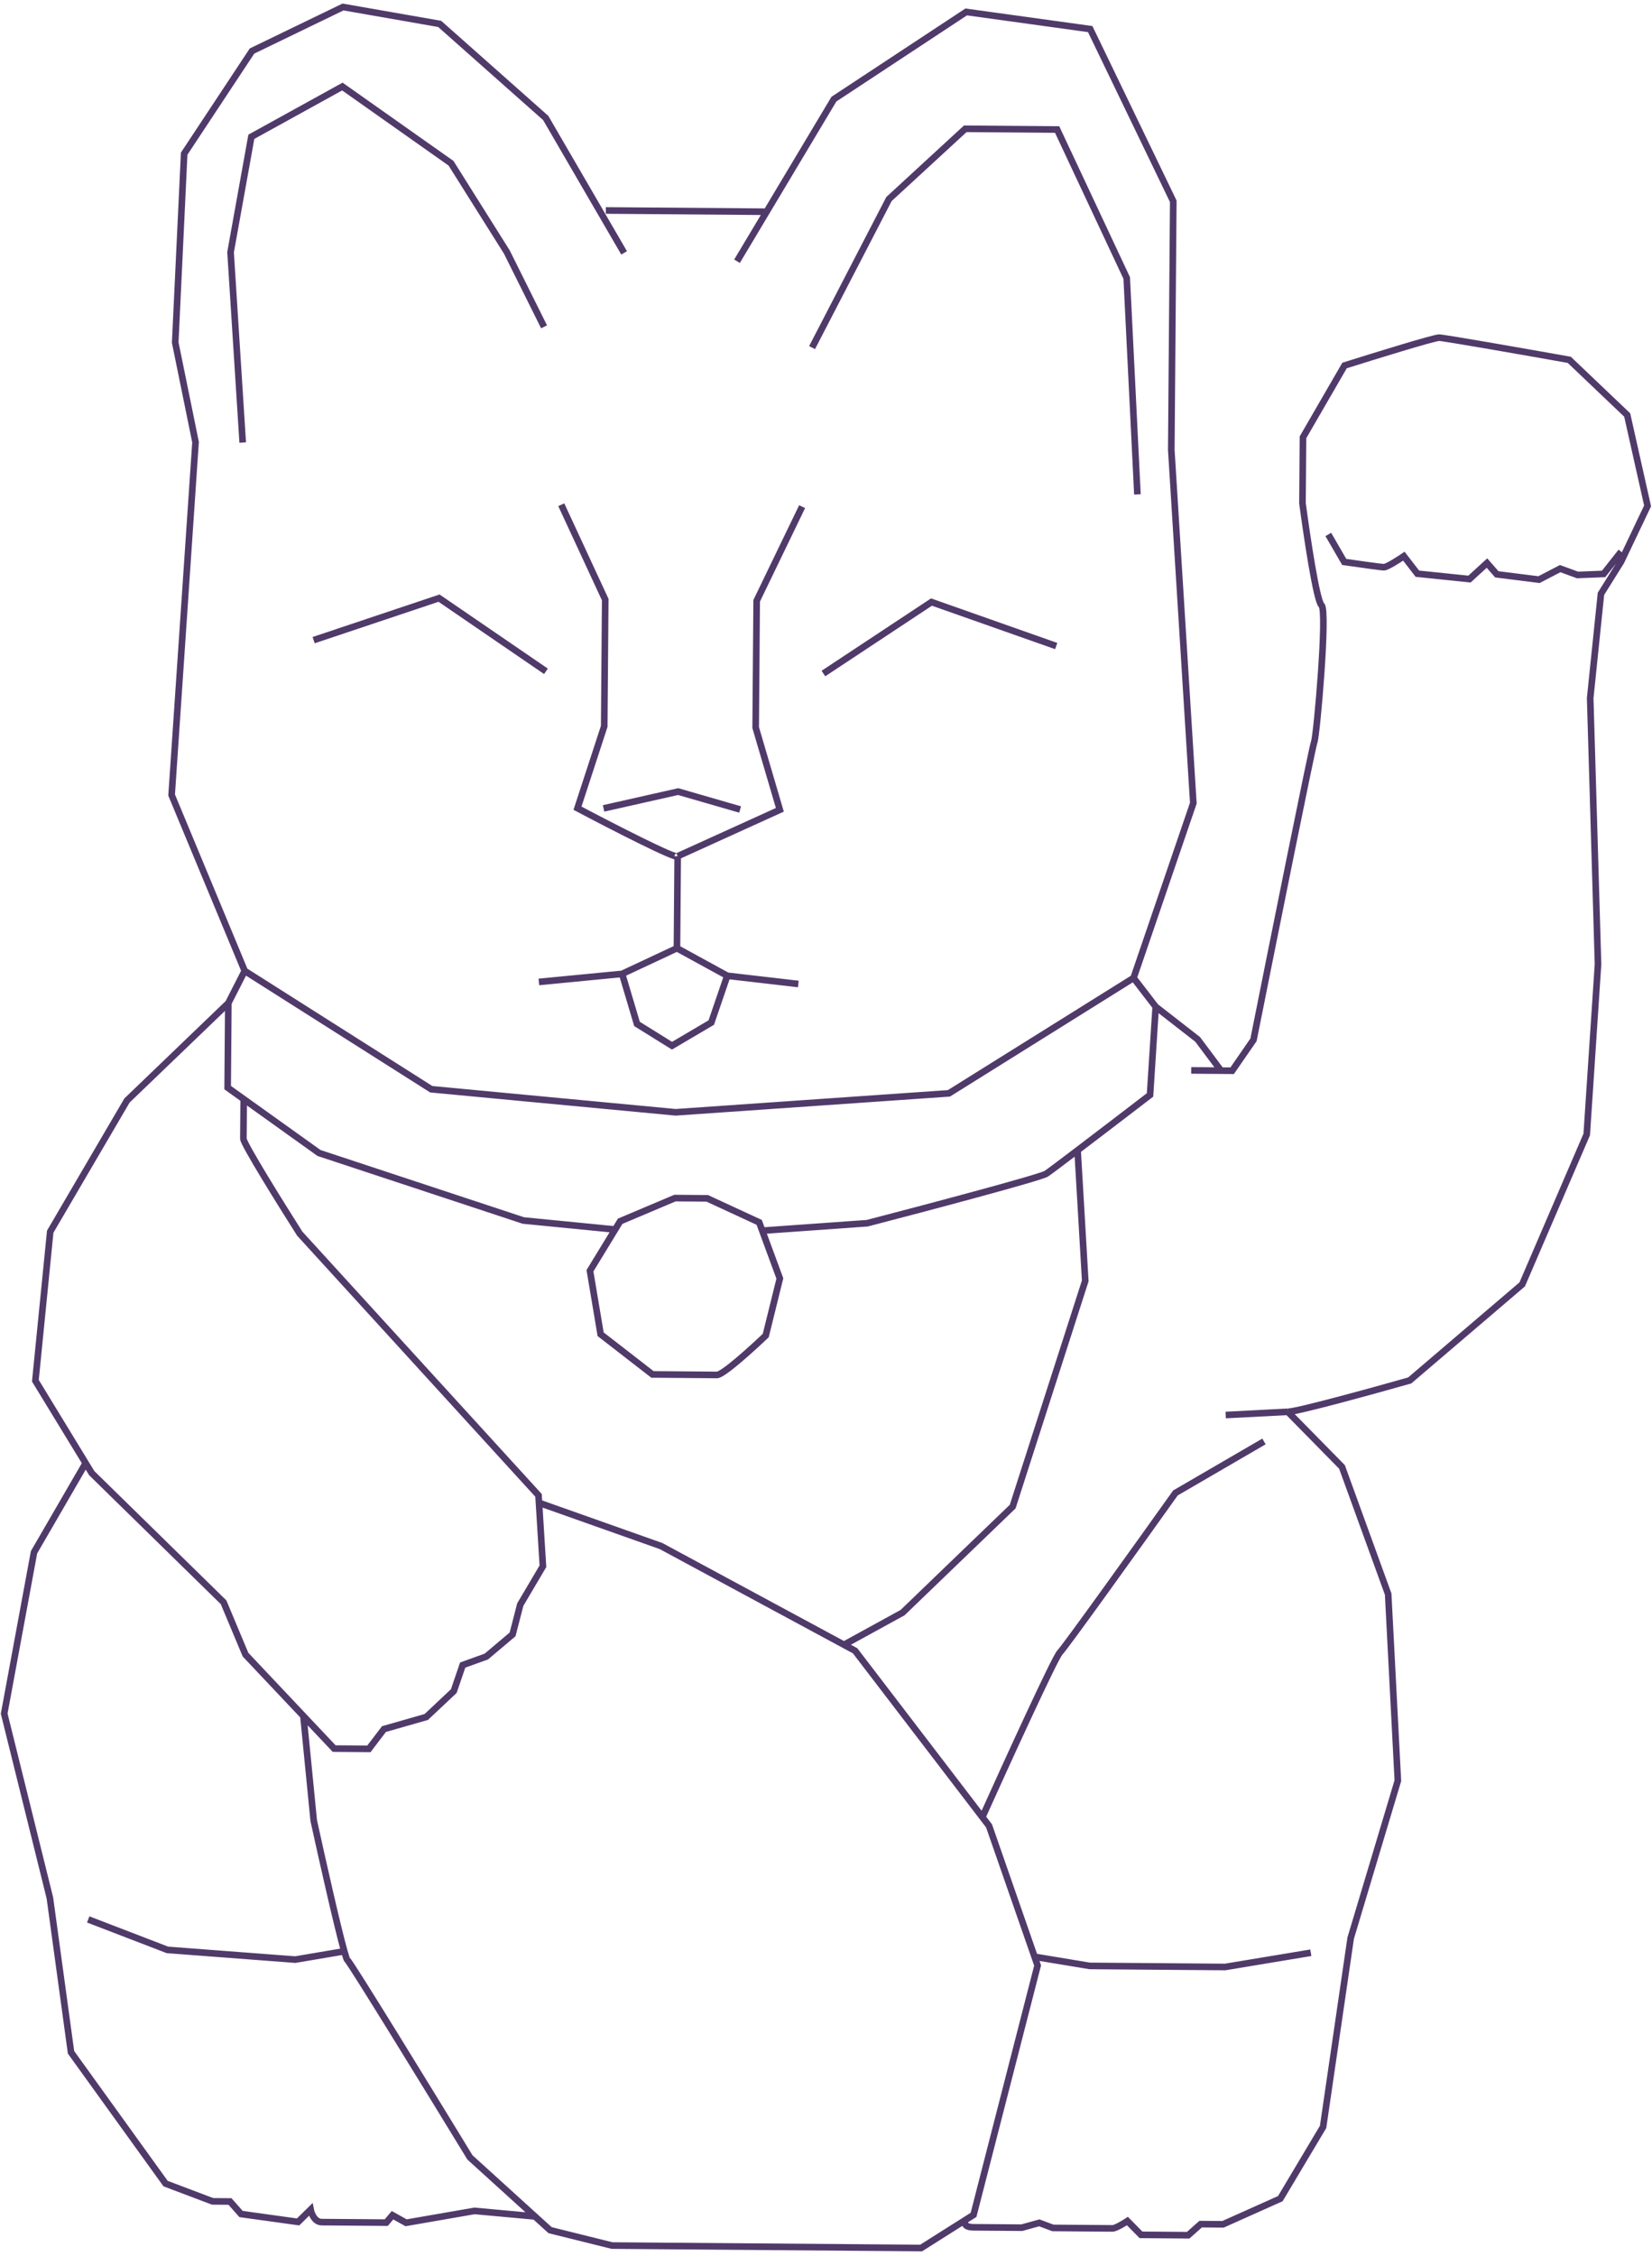<?xml version="1.0" encoding="UTF-8"?> <svg xmlns="http://www.w3.org/2000/svg" width="375" height="512" viewBox="0 0 375 512" fill="none"> <path d="M55.551 220.324L38.959 180.415L44.386 100.34L39.774 77.735L41.806 34.871L57.209 11.578L77.861 1.586L99.812 5.428L123.879 26.777C129.254 36.035 140.338 55.118 141.672 57.386M55.551 220.324L97.893 247.178L153.369 252.414L215.404 248.111L257.32 221.926M55.551 220.324L51.83 227.629M137.521 47.761L174.155 48.052M257.32 221.926L270.881 182.256L265.881 102.098L266.329 45.681L247.475 6.6L219.325 2.709L189.295 22.5L167.303 59.282M257.32 221.926L262.341 228.454M184.338 78.882L193.067 62.025L201.797 45.168L219.114 29.226L239.967 29.391L255.763 63.087L258.192 112.193M55.094 100.425L52.337 57.241L57.054 31.042L77.717 19.64L102.379 37.044L115.042 57.174L123.503 74.168M51.83 227.629L51.677 246.811L55.32 249.417M51.83 227.629L28.827 249.733L11.4 279.498L8.031 313.324L19.445 332.034M262.341 228.454L261.055 248.474C256.774 251.758 249.857 257.053 244.61 261.038M262.341 228.454L271.864 235.865L277.163 242.959M139.631 279.011L118.793 276.965L72.414 261.645L55.32 249.417M173.029 279.277L196.851 277.585C209.842 274.209 236.163 267.233 237.522 266.341C238.082 265.974 240.937 263.827 244.61 261.038M55.32 249.417C55.3 251.943 55.258 257.278 55.249 258.406C55.24 259.534 63.774 273.237 68.042 279.948L122.243 339.338L122.348 341.032M19.445 332.034L20.828 334.301L50.75 363.596L55.729 375.484L68.875 389.412M19.445 332.034L7.722 352.252L0.95 388.872L11.326 430.707L16.121 465.726L37.585 495.517L48.262 499.552L52.207 499.583L54.721 502.424L67.67 504.22L70.511 501.421C70.691 502.363 71.446 504.25 73.024 504.262C74.603 504.275 83.451 504.345 87.678 504.378L89.1 502.697L92.187 504.414L107.708 501.716L121.226 502.952M68.875 389.412L75.85 396.802L83.741 396.864L87.158 392.378L96.762 389.633L103.008 383.758L105.028 377.85L110.398 375.918L116.356 370.887L118.101 364.131L123.242 355.426L122.348 341.032M68.875 389.412L71.212 413.127C73.077 421.658 76.594 437.291 78.153 442.803M122.348 341.032C122.348 341.032 140.817 347.573 150.052 350.843L191.583 373.246M219.23 503.73L209.096 510.138L138.928 509.581L124.864 506.084L106.677 489.578C97.682 474.837 79.524 445.241 78.851 444.784C78.732 444.703 78.488 443.986 78.153 442.803M219.23 503.73L220.992 502.616L235.532 446.028L234.843 444.047M219.23 503.73C218.87 504.292 218.715 505.419 220.97 505.437C223.224 505.455 229.236 505.502 231.96 505.524L235.914 504.427L239.005 505.58C243.232 505.613 251.855 505.682 252.531 505.687C253.208 505.693 255.076 504.579 255.926 504.022L259.001 507.149L269.71 507.234L272.548 504.718L277.62 504.758L290.63 498.937L300.341 482.652L306.6 439.821L317.311 404.079L315.11 361.745L304.63 332.887L292.33 320.377M292.33 320.377C294.359 320.393 311.625 315.64 320.004 313.262L345.541 291.46L360.184 257.442L362.745 218.813L360.97 158.428L363.413 134.751L367.98 127.452L373.998 114.805L369.371 94.175L356.225 81.658C346.844 79.985 327.801 76.636 326.674 76.627C325.547 76.618 311.892 80.835 305.206 82.945L295.776 99.233L295.658 114.183C296.633 121.526 298.863 136.439 299.983 137.35C301.383 138.49 298.902 166.963 298.328 168.369C297.868 169.494 288.948 213.902 284.545 235.965L279.699 242.979C277.069 242.959 271.527 242.915 270.399 242.906M292.33 320.377L278.233 321.111M222.991 412.357L224.511 414.344L234.843 444.047M222.991 412.357L194.108 374.608L191.583 373.246M222.991 412.357C228.389 400.364 239.469 376.096 240.605 374.977C241.742 373.858 258.555 350.388 266.82 338.793L286.922 327.105M234.843 444.047L247.368 446.122L278.084 446.366L297.555 443.135M78.153 442.803L67.016 444.69L38.006 442.485L20.024 435.571M244.61 261.038L246.347 290.673L229.877 341.885L204.886 365.948L191.583 373.246M301.52 121.282L305.134 127.518C307.855 127.915 313.466 128.712 314.142 128.717C314.819 128.723 317.443 127.051 318.671 126.214L321.74 130.188L333.566 131.411L337.541 127.775L339.775 130.332L349.347 131.536L354.158 129.035L358.092 130.477L364.012 130.242L367.998 125.196M127.409 114.54L137.384 136.059L137.156 164.833L131.09 183.403C138.667 187.413 153.824 195.207 153.831 194.304M153.831 194.304L177.023 183.768L171.535 165.105L171.764 136.332L182.079 114.974M153.831 194.304L153.665 215.179M137.008 183.45L153.947 179.635L168.006 183.697M153.665 215.179L141.219 221.004M153.665 215.179L165.09 221.431M141.219 221.004L122.322 222.829M141.219 221.004L144.597 232.359L152.543 237.302L161.457 232.049L165.09 221.431M165.09 221.431L181.219 223.296M153.215 271.879L140.773 277.14L133.92 288.37L136.342 302.776L148.106 311.897C152.427 311.931 161.407 312.003 162.76 312.013C164.112 312.024 170.698 306.058 173.822 303.074L177.025 290.122L172.335 277.39L160.542 271.937L153.215 271.879Z" stroke="#503A6A" stroke-width="1.5"></path> <path d="M186.914 152.843L211.443 136.623L239.756 146.608" stroke="#503A6A" stroke-width="1.5"></path> <path d="M123.93 152.341L99.662 135.734L71.194 145.268" stroke="#503A6A" stroke-width="1.5"></path> </svg> 
